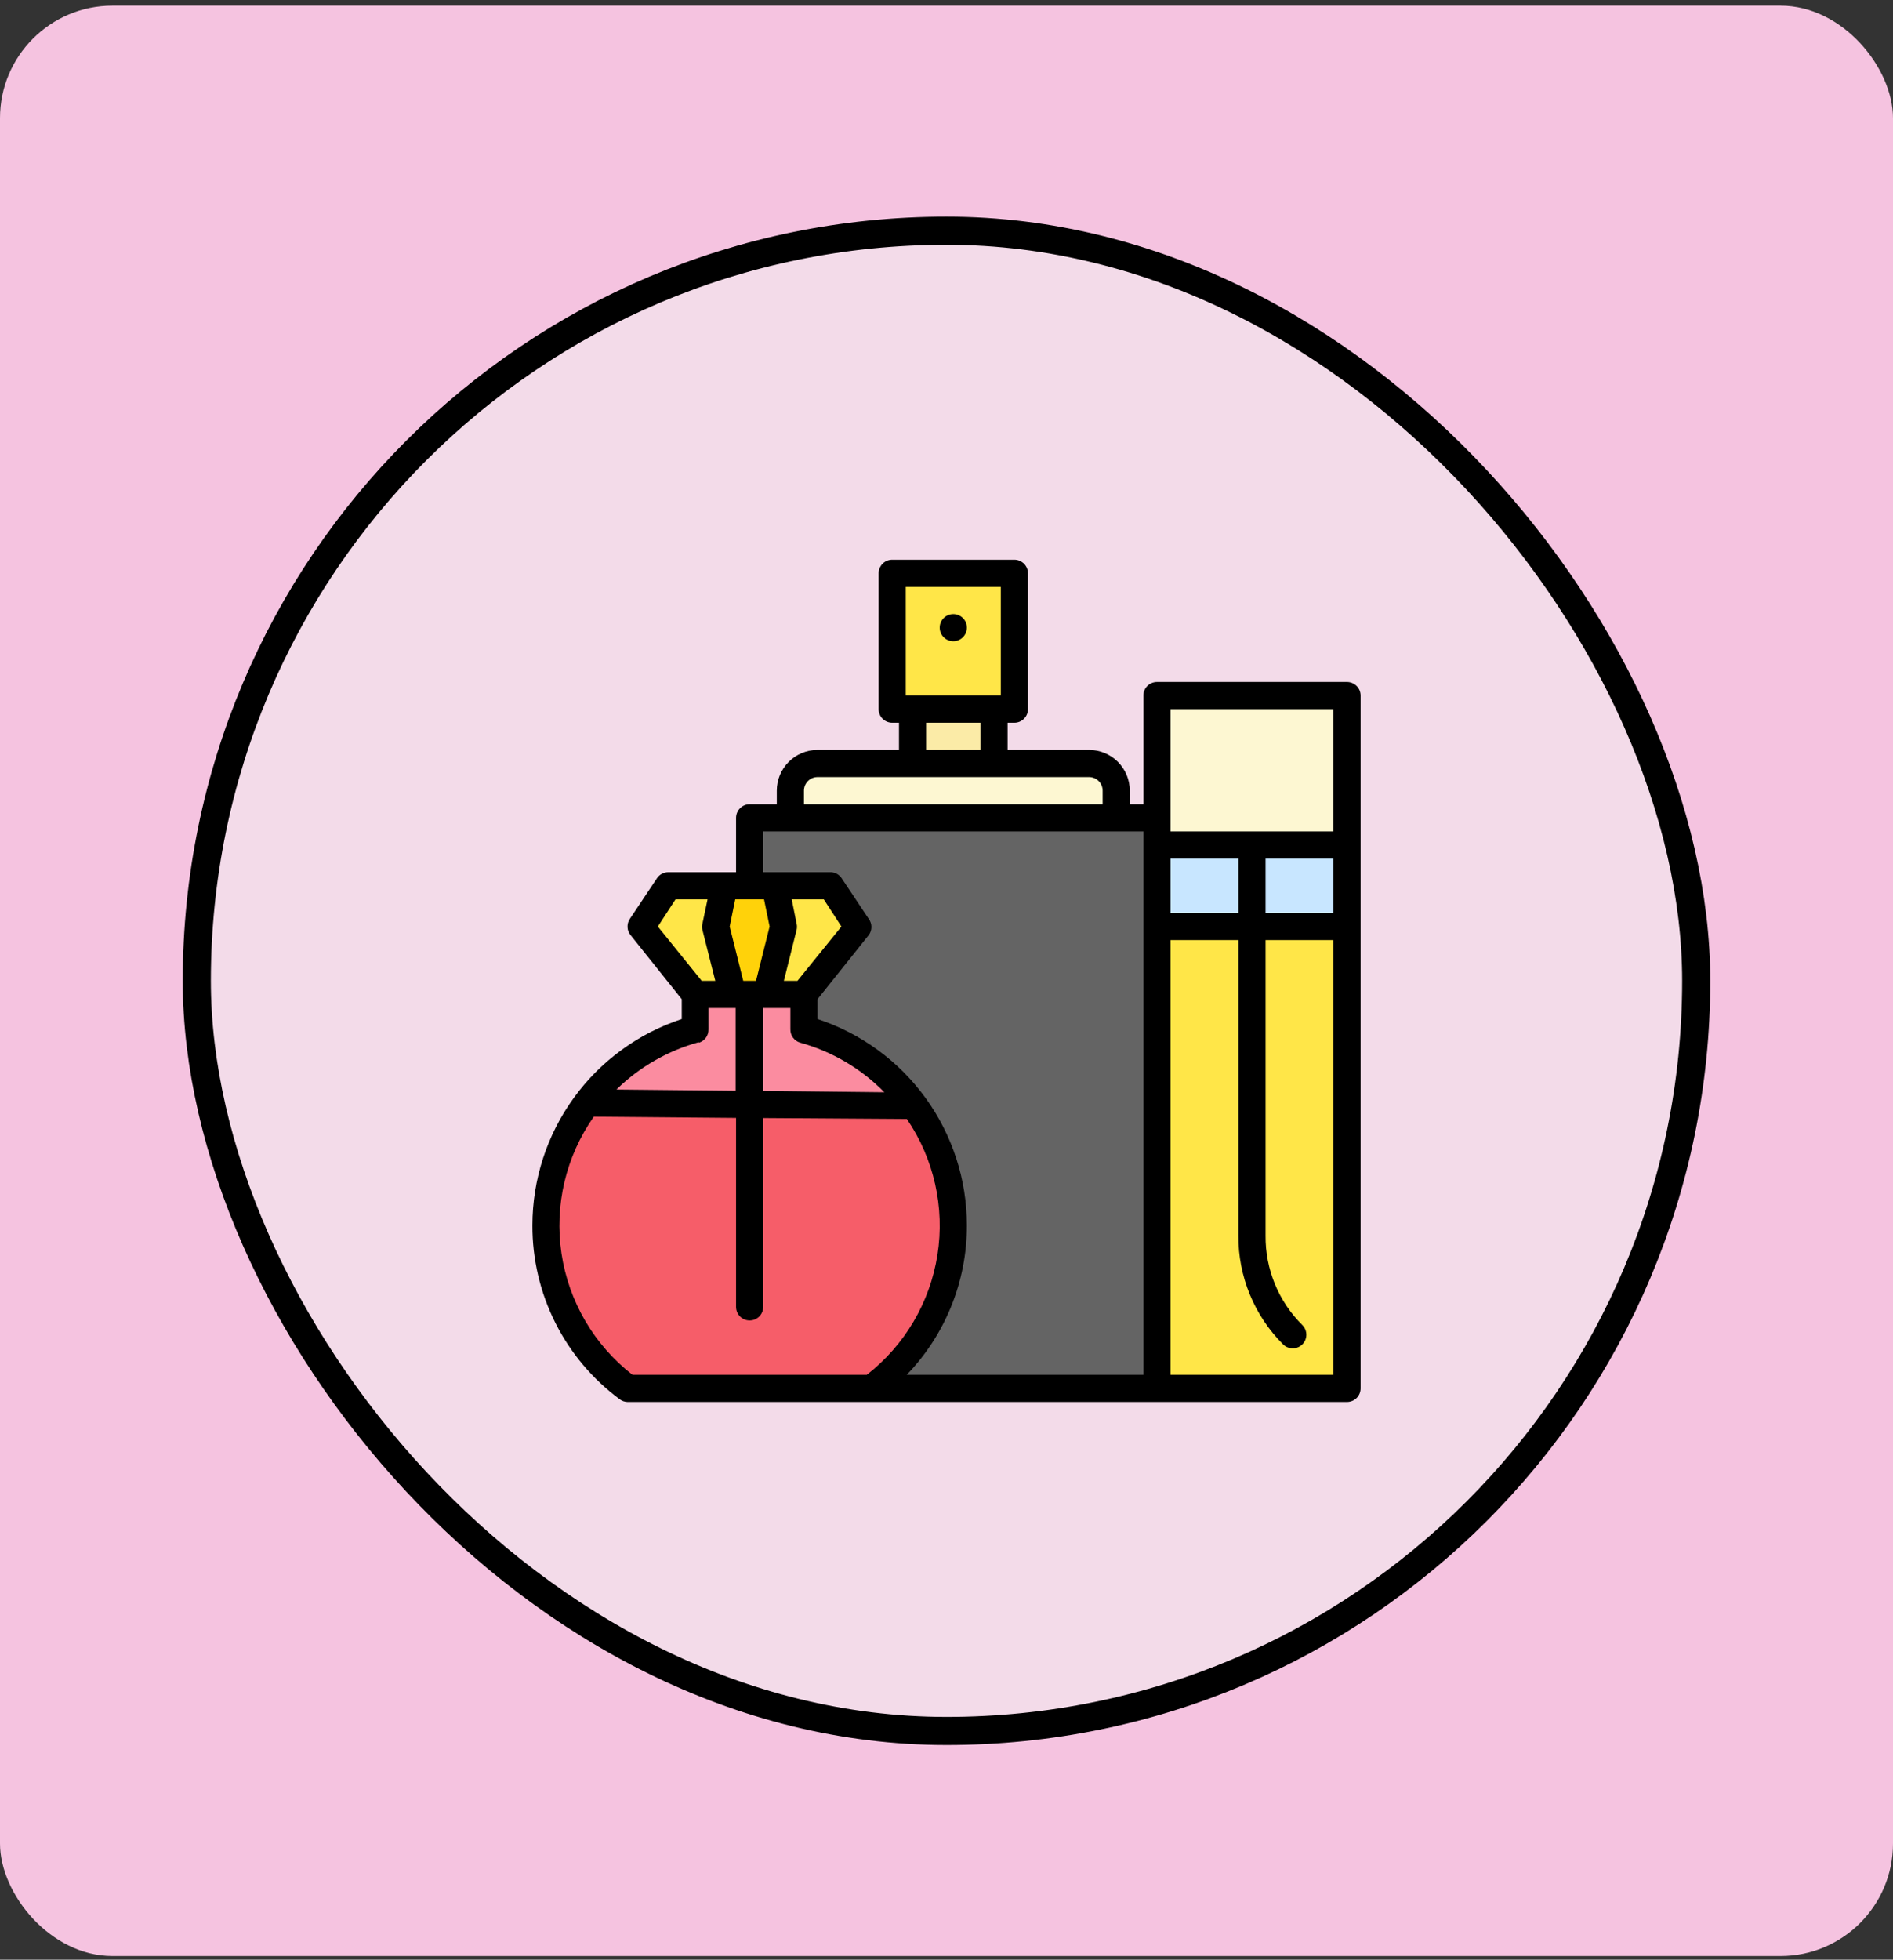 <svg width="202" height="209" viewBox="0 0 202 209" fill="none" xmlns="http://www.w3.org/2000/svg">
<rect x="0" y="0" width="202" height="209" fill="#333333" stroke="none"/>
<rect y="0.605" width="202" height="208" rx="12" fill="#F5C3E0"/>
<rect x="21" y="24.605" width="160" height="160" rx="80" fill="#F3DBE9"/>
<rect x="21" y="24.605" width="160" height="160" rx="80" stroke="black" stroke-width="3"/>
<path d="M79.993 87.22H123.457V148.069H79.993V87.22Z" fill="#646464"/>
<path d="M87.237 81.425H116.213C116.981 81.425 117.718 81.73 118.262 82.274C118.805 82.817 119.11 83.554 119.11 84.323V87.22H84.34V84.323C84.34 83.554 84.645 82.817 85.188 82.274C85.732 81.73 86.469 81.425 87.237 81.425Z" fill="#FDF7D2"/>
<path d="M95.205 61.142H108.244V75.63H95.205V61.142Z" fill="#FFE648"/>
<path d="M97.379 75.63H106.071V81.425H97.379V75.63Z" fill="#FBEBA7"/>
<path d="M85.788 109.749V106.054H74.198V109.749C70.286 110.833 66.756 112.992 64.008 115.98C61.26 118.967 59.403 122.665 58.649 126.654C57.895 130.643 58.273 134.764 59.741 138.549C61.209 142.333 63.708 145.632 66.954 148.069H93.032C96.278 145.632 98.777 142.333 100.245 138.549C101.713 134.764 102.091 130.643 101.337 126.654C100.583 122.665 98.727 118.967 95.979 115.98C93.231 112.992 89.7 110.833 85.788 109.749Z" fill="#FB8CA0"/>
<path d="M58.261 130.684C58.261 134.057 59.047 137.385 60.556 140.402C62.065 143.42 64.255 146.045 66.954 148.069H93.032C97.643 144.611 100.691 139.463 101.506 133.757C102.322 128.051 100.837 122.256 97.379 117.645H62.608C59.777 121.401 58.251 125.98 58.261 130.684Z" fill="#F65D69"/>
<path d="M71.3 94.464L68.403 98.811L74.198 106.054H85.788L91.583 98.811L88.686 94.464H71.3Z" fill="#FFE648"/>
<path d="M77.284 94.464L76.371 98.811L78.182 106.054H81.804L83.615 98.811L82.717 94.464H77.284Z" fill="#FFD20A"/>
<path d="M143.74 148.069H123.457V90.118H143.74V148.069Z" fill="#C8E6FF"/>
<path d="M143.74 148.069H123.457V98.811H143.74V148.069Z" fill="#FFE648"/>
<path d="M143.74 90.118H123.457V74.181H143.74V90.118Z" fill="#FDF7D2"/>
<path d="M101.725 68.386C102.525 68.386 103.174 67.737 103.174 66.937C103.174 66.137 102.525 65.489 101.725 65.489C100.925 65.489 100.276 66.137 100.276 66.937C100.276 67.737 100.925 68.386 101.725 68.386Z" fill="black"/>
<path d="M143.74 72.732H123.457C123.072 72.732 122.704 72.885 122.432 73.157C122.161 73.428 122.008 73.797 122.008 74.181V85.772H120.559V84.323C120.559 83.17 120.101 82.064 119.286 81.249C118.471 80.434 117.365 79.976 116.213 79.976H107.52V77.079H108.244C108.629 77.079 108.997 76.926 109.269 76.654C109.541 76.383 109.693 76.014 109.693 75.63V61.142C109.693 60.758 109.541 60.389 109.269 60.118C108.997 59.846 108.629 59.693 108.244 59.693H95.205C94.821 59.693 94.453 59.846 94.181 60.118C93.909 60.389 93.757 60.758 93.757 61.142V75.63C93.757 76.014 93.909 76.383 94.181 76.654C94.453 76.926 94.821 77.079 95.205 77.079H95.93V79.976H87.237C86.084 79.976 84.979 80.434 84.164 81.249C83.349 82.064 82.891 83.17 82.891 84.323V85.772H79.993C79.609 85.772 79.24 85.924 78.969 86.196C78.697 86.468 78.544 86.836 78.544 87.22V93.015H71.3C71.062 93.017 70.827 93.077 70.617 93.191C70.408 93.304 70.229 93.468 70.098 93.667L67.2 98.014C67.033 98.268 66.95 98.569 66.963 98.873C66.975 99.177 67.084 99.47 67.273 99.709L72.749 106.561V108.677C68.115 110.201 64.08 113.149 61.218 117.1C58.357 121.052 56.815 125.805 56.813 130.684C56.801 134.289 57.638 137.847 59.256 141.068C60.874 144.29 63.229 147.085 66.128 149.228C66.367 149.408 66.656 149.509 66.954 149.518H143.74C144.124 149.518 144.492 149.365 144.764 149.094C145.036 148.822 145.188 148.453 145.188 148.069V74.181C145.188 73.797 145.036 73.428 144.764 73.157C144.492 72.885 144.124 72.732 143.74 72.732ZM96.654 62.591H106.796V74.181H96.654V62.591ZM104.622 77.079V79.976H98.827V77.079H104.622ZM85.788 84.323C85.788 83.938 85.941 83.57 86.213 83.298C86.484 83.026 86.853 82.874 87.237 82.874H116.213C116.597 82.874 116.965 83.026 117.237 83.298C117.509 83.57 117.662 83.938 117.662 84.323V85.772H85.788V84.323ZM78.457 95.913H81.529L82.123 98.811L80.674 104.606H79.312L77.863 98.811L78.457 95.913ZM84.484 95.913H87.903L89.787 98.811L85.093 104.606H83.644L85.006 99.158C85.056 98.949 85.056 98.73 85.006 98.521L84.484 95.913ZM84.34 107.503V109.749C84.328 110.074 84.425 110.394 84.617 110.657C84.809 110.919 85.084 111.11 85.397 111.198C88.799 112.141 91.893 113.965 94.365 116.486L81.442 116.341V107.503H84.34ZM70.199 98.811L72.083 95.913H75.502L74.951 98.521C74.901 98.73 74.901 98.949 74.951 99.158L76.328 104.606H74.879L70.199 98.811ZM74.546 111.212C74.859 111.124 75.134 110.934 75.326 110.671C75.518 110.408 75.615 110.088 75.603 109.763V107.503H78.501V116.326L65.781 116.196C68.237 113.787 71.27 112.046 74.589 111.14L74.546 111.212ZM92.496 146.62H67.49C63.397 143.442 60.684 138.809 59.915 133.683C59.147 128.558 60.38 123.333 63.361 119.093L78.544 119.224V139.376C78.544 139.761 78.697 140.129 78.969 140.401C79.24 140.673 79.609 140.825 79.993 140.825C80.377 140.825 80.746 140.673 81.018 140.401C81.289 140.129 81.442 139.761 81.442 139.376V119.238L96.77 119.34C99.661 123.578 100.828 128.758 100.034 133.826C99.24 138.895 96.545 143.47 92.496 146.62ZM122.008 146.62H96.756C100.884 142.344 103.186 136.628 103.174 130.684C103.171 125.805 101.629 121.052 98.768 117.1C95.906 113.149 91.871 110.201 87.237 108.677V106.561L92.713 99.709C92.891 99.462 92.987 99.165 92.987 98.861C92.987 98.557 92.891 98.26 92.713 98.014L89.816 93.667C89.692 93.478 89.525 93.32 89.328 93.207C89.132 93.094 88.912 93.028 88.686 93.015H81.442V88.669H122.008V146.62ZM124.905 91.567H132.149V97.362H124.905V91.567ZM142.291 146.62H124.905V100.259H132.149V131.785C132.136 133.936 132.55 136.069 133.369 138.059C134.187 140.048 135.393 141.856 136.916 143.375C137.189 143.648 137.559 143.801 137.944 143.801C138.33 143.801 138.7 143.648 138.973 143.375C139.246 143.102 139.399 142.732 139.399 142.346C139.399 141.961 139.246 141.591 138.973 141.318C137.714 140.072 136.719 138.587 136.044 136.949C135.37 135.312 135.031 133.556 135.047 131.785V100.259H142.291V146.62ZM142.291 97.362H135.047V91.567H142.291V97.362ZM142.291 88.669H124.905V75.63H142.291V88.669Z" fill="black"/>
</svg>
